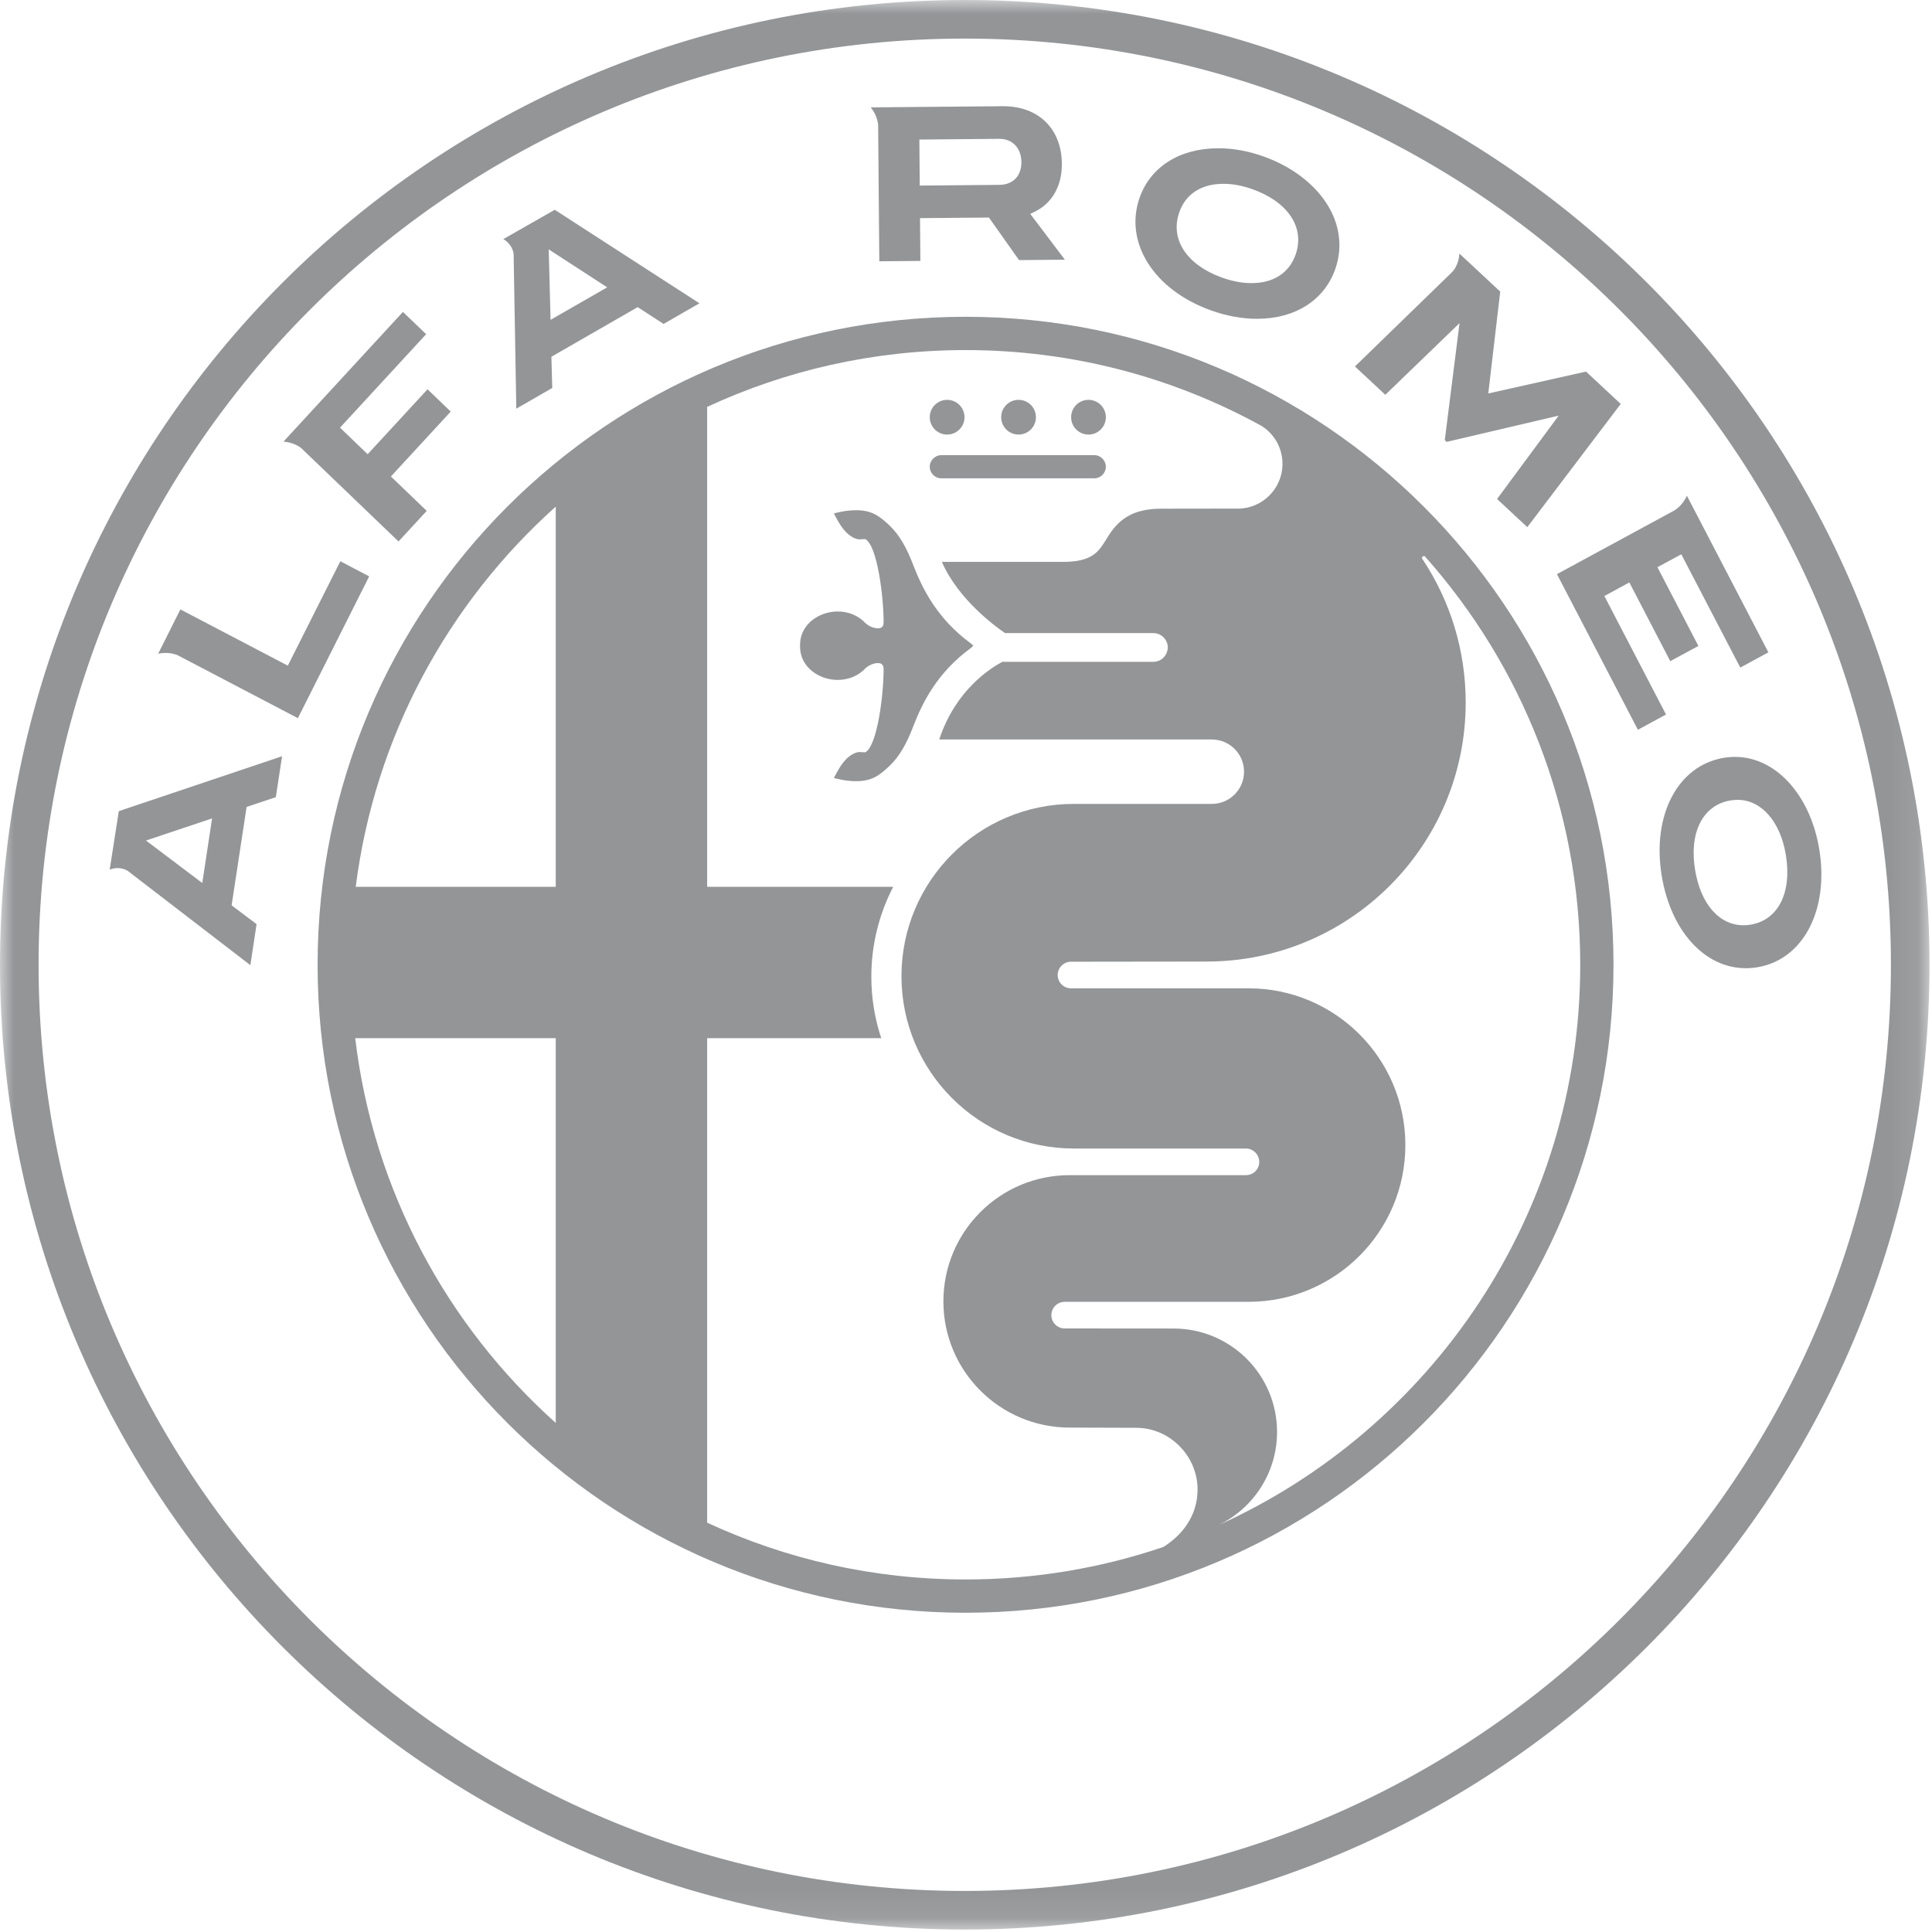 <?xml version="1.0" encoding="UTF-8"?>
<svg xmlns="http://www.w3.org/2000/svg" xmlns:xlink="http://www.w3.org/1999/xlink" width="70px" height="70px" viewBox="0 0 70 70" version="1.1">
  <title>Group 8</title>
  <defs>
    <polygon id="path-1" points="0 0 69.91 0 69.91 69.911 0 69.911"></polygon>
  </defs>
  <g id="🖥-Desktop-–-WOO-Agency-Website" stroke="none" stroke-width="1" fill="none" fill-rule="evenodd">
    <g id="About" transform="translate(-1566, -4818)">
      <g id="Group-8" transform="translate(1566, 4818)">
        <path d="M63.255,35.08 C61.766,35.08 60.541,33.737 60.209,31.74 C59.844,29.549 60.78,27.749 62.435,27.461 C62.581,27.437 62.727,27.424 62.867,27.424 C64.333,27.424 65.586,28.794 65.913,30.757 C66.278,32.954 65.345,34.755 63.695,35.042 C63.547,35.067 63.399,35.08 63.255,35.08 L63.255,35.08 Z M62.954,28.98 C62.871,28.98 62.783,28.988 62.691,29.002 C61.691,29.176 61.191,30.168 61.418,31.528 C61.622,32.759 62.294,33.524 63.171,33.524 C63.258,33.524 63.348,33.516 63.439,33.501 C64.435,33.328 64.931,32.334 64.704,30.969 C64.503,29.76 63.816,28.98 62.954,28.98 L62.954,28.98 Z M4.624,31.55 L4.616,31.545 C4.511,31.485 4.384,31.452 4.257,31.452 C4.155,31.452 4.059,31.473 3.974,31.509 L4.304,29.39 L10.22,27.4 L9.994,28.883 L8.935,29.237 L8.392,32.802 L9.296,33.483 L9.071,34.969 L4.624,31.55 Z M5.29,30.454 L7.329,31.993 L7.684,29.653 L5.29,30.454 Z M56.411,20.802 L60.637,18.51 C60.803,18.424 61.01,18.211 61.119,17.96 L64.072,23.636 L63.054,24.188 L60.917,20.083 L60.052,20.551 L61.536,23.404 L60.517,23.955 L59.034,21.103 L58.129,21.595 L60.363,25.888 L59.344,26.441 L56.411,20.802 Z M6.446,23.745 C6.321,23.688 6.16,23.657 5.998,23.657 C5.93,23.657 5.834,23.663 5.731,23.685 L6.535,22.08 L10.428,24.118 L12.331,20.335 L13.376,20.883 L10.793,26.021 L6.446,23.745 Z M10.916,16.238 L10.912,16.233 C10.749,16.105 10.498,16.015 10.271,16 L14.599,11.301 L15.44,12.108 L12.319,15.495 L13.321,16.457 L15.49,14.105 L16.331,14.912 L14.163,17.264 L15.461,18.51 L14.439,19.618 L10.916,16.238 Z M54.242,18.079 L56.474,15.059 L52.414,16.01 L52.347,15.947 L52.882,11.707 L50.193,14.304 L49.092,13.278 L52.601,9.869 C52.752,9.724 52.863,9.455 52.876,9.188 L53.037,9.337 L53.038,9.337 L54.356,10.565 L53.923,14.256 L57.464,13.463 L58.722,14.635 L55.337,19.1 L54.242,18.079 Z M18.609,9.192 L18.608,9.182 C18.574,8.979 18.437,8.772 18.236,8.664 L20.1,7.601 L25.342,10.989 L24.043,11.737 L23.105,11.128 L19.978,12.926 L20.009,14.057 L18.707,14.806 L18.609,9.192 Z M19.948,11.589 L22,10.411 L19.881,9.035 L19.948,11.589 Z M45.547,11.551 C45.001,11.551 44.436,11.447 43.868,11.243 C41.813,10.505 40.727,8.795 41.285,7.178 C41.676,6.047 42.742,5.372 44.139,5.372 C44.683,5.372 45.24,5.473 45.794,5.673 C46.755,6.018 47.549,6.603 48.032,7.321 C48.537,8.072 48.662,8.929 48.385,9.733 C47.992,10.872 46.932,11.551 45.547,11.551 Z M44.329,6.66 C43.525,6.66 42.956,7.029 42.725,7.699 C42.388,8.672 42.997,9.598 44.273,10.057 C44.644,10.19 45.003,10.258 45.341,10.258 C46.145,10.258 46.715,9.886 46.947,9.212 C47.281,8.243 46.67,7.32 45.389,6.859 C45.021,6.726 44.664,6.66 44.329,6.66 L44.329,6.66 Z M31.817,4.535 C31.802,4.327 31.703,4.078 31.548,3.89 L31.81,3.889 L31.81,3.888 L36.35,3.848 C37.629,3.848 38.463,4.667 38.473,5.932 C38.481,6.735 38.119,7.37 37.482,7.675 L37.328,7.75 L38.582,9.409 L36.922,9.424 L35.831,7.882 L33.334,7.904 L33.347,9.454 L31.859,9.467 L31.817,4.535 Z M33.31,5.056 L33.324,6.724 L36.206,6.698 C36.704,6.694 37.011,6.376 37.007,5.869 C37.003,5.367 36.684,5.03 36.214,5.03 L36.214,5.03 L33.31,5.056 Z" id="Fill-1" fill="#939597"></path>
        <g id="Group-5">
          <mask id="mask-2" fill="white">
            <use xlink:href="#path-1"></use>
          </mask>
          <g id="Clip-4"></g>
          <path d="M34.955,0 C15.65,0 0,15.65 0,34.956 C0,54.26 15.65,69.911 34.955,69.911 C54.26,69.911 69.91,54.26 69.91,34.956 C69.91,15.65 54.26,0 34.955,0 M34.955,68.513 C16.422,68.513 1.398,53.489 1.398,34.956 C1.398,16.423 16.422,1.398 34.955,1.398 C53.488,1.398 68.512,16.423 68.512,34.956 C68.512,53.489 53.488,68.513 34.955,68.513" id="Fill-3" fill="#939597" mask="url(#mask-2)"></path>
        </g>
        <path d="M39.438,15.745 C39.786,15.745 40.067,15.464 40.067,15.116 C40.067,14.768 39.786,14.487 39.438,14.487 C39.09,14.487 38.809,14.768 38.809,15.116 C38.809,15.464 39.09,15.745 39.438,15.745 L39.438,15.745 Z M36.904,15.745 C37.252,15.745 37.534,15.464 37.534,15.116 C37.534,14.768 37.252,14.487 36.904,14.487 C36.557,14.487 36.275,14.768 36.275,15.116 C36.275,15.464 36.557,15.745 36.904,15.745 L36.904,15.745 Z M35.187,23.471 L35.265,23.395 L35.265,23.395 L35.187,23.32 C33.96,22.429 33.417,21.326 33.089,20.472 C32.863,19.884 32.607,19.4 32.237,19.047 C31.852,18.68 31.571,18.486 31.016,18.486 C30.802,18.486 30.576,18.514 30.345,18.57 L30.212,18.603 L30.295,18.756 C30.418,18.984 30.646,19.408 31.045,19.529 C31.075,19.538 31.109,19.542 31.149,19.542 C31.18,19.542 31.213,19.54 31.245,19.537 C31.272,19.535 31.298,19.532 31.322,19.532 C31.349,19.532 31.358,19.536 31.358,19.536 C31.789,19.785 32.015,21.623 32.015,22.54 C32.015,22.696 31.95,22.766 31.806,22.766 C31.662,22.766 31.475,22.688 31.36,22.579 C31.107,22.307 30.746,22.155 30.35,22.155 C29.701,22.155 29.015,22.591 28.988,23.321 L28.988,23.395 L28.988,23.47 C29.015,24.199 29.701,24.635 30.35,24.635 C30.746,24.635 31.107,24.483 31.36,24.211 C31.475,24.103 31.662,24.024 31.806,24.024 C31.95,24.024 32.015,24.094 32.015,24.251 C32.015,25.167 31.789,27.005 31.358,27.255 C31.358,27.255 31.349,27.258 31.322,27.258 C31.298,27.258 31.272,27.256 31.245,27.253 C31.213,27.25 31.18,27.248 31.149,27.248 C31.109,27.248 31.075,27.252 31.045,27.261 C30.646,27.383 30.418,27.806 30.295,28.035 L30.212,28.188 L30.345,28.22 C30.576,28.277 30.802,28.304 31.016,28.304 C31.571,28.304 31.852,28.111 32.237,27.743 C32.607,27.39 32.863,26.907 33.089,26.318 C33.417,25.464 33.96,24.361 35.187,23.471 L35.187,23.471 Z M34.983,11.478 C22.017,11.478 11.507,21.989 11.507,34.956 C11.507,47.921 22.017,58.433 34.983,58.433 C47.949,58.433 58.46,47.921 58.46,34.956 C58.46,21.989 47.949,11.478 34.983,11.478 L34.983,11.478 Z M20.136,51.555 C16.202,48.034 13.527,43.135 12.87,37.616 L20.136,37.616 L20.136,51.555 Z M20.136,32.131 L12.889,32.131 C13.579,26.679 16.241,21.842 20.136,18.356 L20.136,32.131 Z M42.146,56.051 C39.898,56.814 37.489,57.227 34.983,57.227 C31.638,57.227 28.467,56.489 25.621,55.169 L25.621,37.616 L31.929,37.616 C31.696,36.915 31.57,36.166 31.57,35.388 C31.57,34.214 31.858,33.107 32.362,32.131 L25.621,32.131 L25.621,14.743 C28.467,13.422 31.638,12.684 34.983,12.684 C38.871,12.684 42.527,13.68 45.708,15.432 L45.71,15.432 C46.165,15.72 46.467,16.227 46.467,16.806 C46.467,17.702 45.74,18.429 44.844,18.429 L44.809,18.428 L44.286,18.428 L42.073,18.431 C41.293,18.431 40.866,18.66 40.597,18.893 C39.824,19.564 40.088,20.358 38.502,20.358 L34.126,20.358 C34.718,21.724 36.077,22.708 36.415,22.938 L41.789,22.938 C42.008,22.938 42.194,23.073 42.271,23.264 C42.297,23.321 42.311,23.384 42.311,23.451 C42.311,23.484 42.308,23.516 42.301,23.547 C42.259,23.792 42.046,23.979 41.789,23.979 L36.318,23.979 C35.898,24.199 34.621,24.995 34.031,26.793 L43.907,26.793 C44.551,26.793 45.074,27.316 45.074,27.96 C45.074,28.605 44.551,29.127 43.907,29.127 L38.905,29.127 C35.457,29.127 32.662,31.922 32.662,35.37 C32.662,38.818 35.457,41.613 38.905,41.613 L45.142,41.613 C45.409,41.613 45.625,41.835 45.625,42.102 C45.625,42.367 45.409,42.578 45.142,42.578 L38.754,42.578 C36.228,42.578 34.181,44.625 34.181,47.151 C34.181,49.676 36.228,51.724 38.754,51.724 L41.167,51.732 C42.386,51.732 43.39,52.755 43.39,53.965 C43.39,54.955 42.793,55.653 42.146,56.051 L42.146,56.051 Z M44.128,55.268 C44.101,55.28 44.076,55.295 44.049,55.307 L44.055,55.301 C44.08,55.291 44.103,55.279 44.128,55.268 C45.393,54.666 46.27,53.378 46.27,51.883 C46.27,49.813 44.591,48.135 42.521,48.135 L38.576,48.132 C38.31,48.132 38.093,47.917 38.093,47.65 C38.093,47.384 38.31,47.167 38.576,47.167 L45.239,47.167 C48.375,47.167 50.919,44.625 50.919,41.488 C50.919,38.352 48.375,35.809 45.239,35.809 L44.393,35.809 L38.805,35.809 C38.538,35.809 38.322,35.594 38.322,35.327 C38.322,35.061 38.538,34.845 38.805,34.845 L43.718,34.839 C48.902,34.839 53.105,30.636 53.105,25.452 C53.105,23.545 52.537,21.771 51.56,20.29 L51.535,20.255 C51.527,20.244 51.522,20.231 51.522,20.215 C51.522,20.178 51.552,20.147 51.59,20.147 C51.614,20.147 51.623,20.15 51.636,20.168 L51.644,20.178 C55.135,24.11 57.255,29.285 57.255,34.956 C57.255,43.996 51.867,51.778 44.128,55.268 L44.128,55.268 Z M34.107,17.331 L39.648,17.331 C39.878,17.331 40.067,17.142 40.067,16.911 C40.067,16.681 39.878,16.491 39.648,16.491 L34.107,16.491 C33.876,16.491 33.687,16.681 33.687,16.911 C33.687,17.142 33.876,17.331 34.107,17.331 L34.107,17.331 Z M34.316,15.745 C34.664,15.745 34.946,15.464 34.946,15.116 C34.946,14.768 34.664,14.487 34.316,14.487 C33.969,14.487 33.687,14.768 33.687,15.116 C33.687,15.464 33.969,15.745 34.316,15.745 L34.316,15.745 Z" id="Fill-6" fill="#939597"></path>
      </g>
    </g>
  </g>
</svg>
